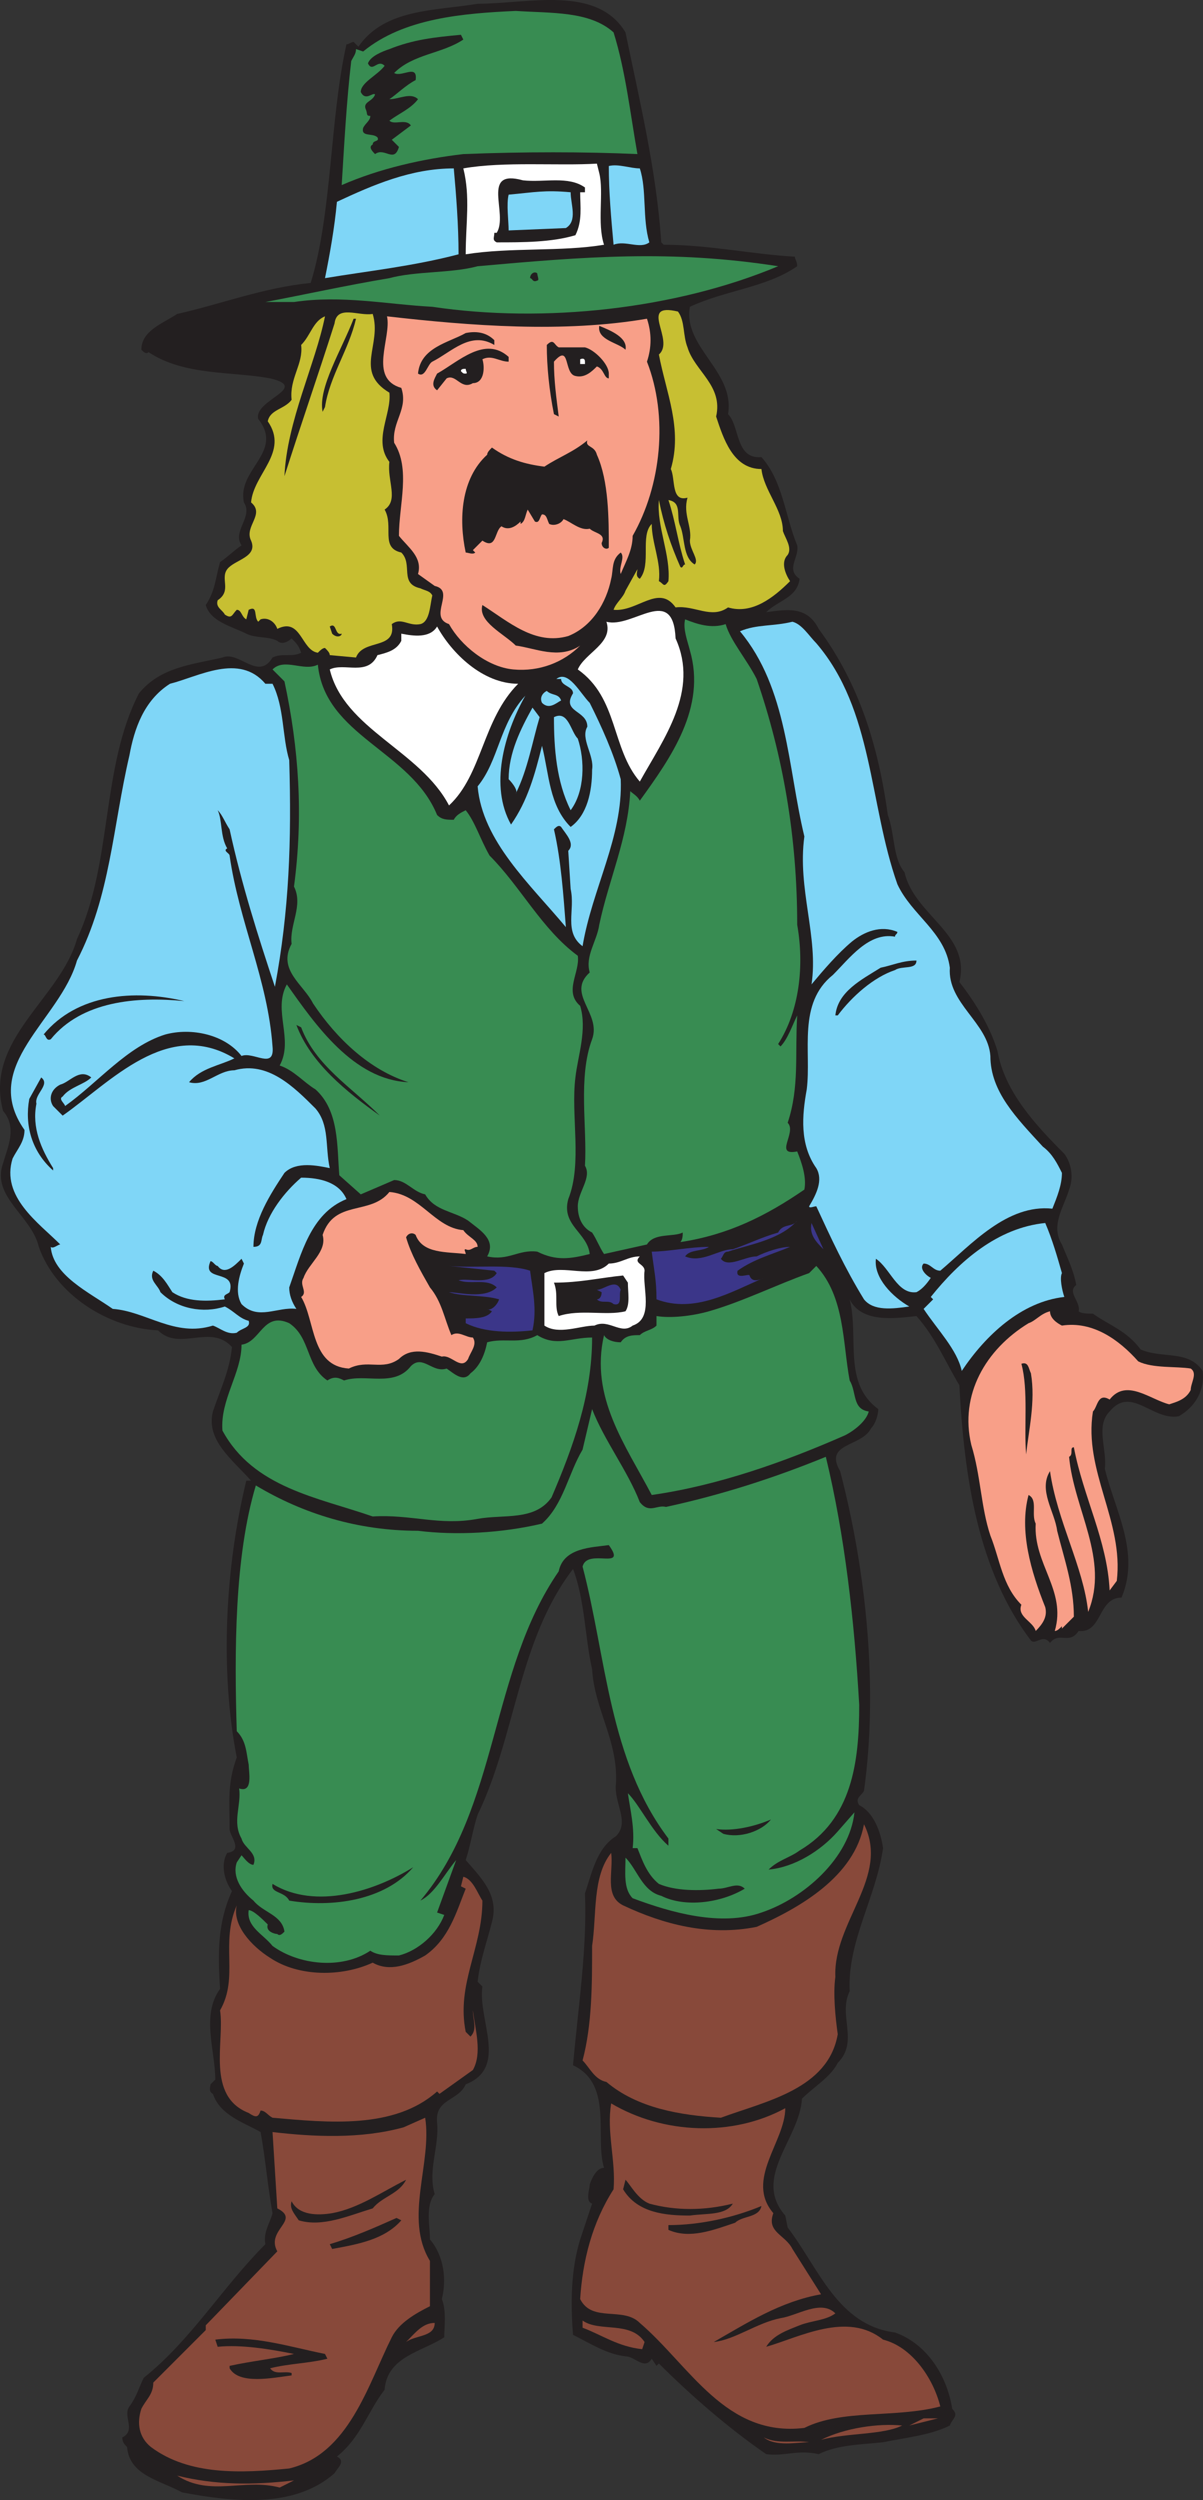 <svg xmlns="http://www.w3.org/2000/svg" width="378.32" height="785.875"><rect width="100%" height="100%" fill="#333333" stroke="none"/><path fill="#231f20" fill-rule="evenodd" d="M196.706 10.185c4.5 21.75 9.75 43.5 11.25 66l.75.75c14.25 0 27.75 3 41.25 3.75 0 .75.75 1.5.75 3-9.75 6.75-22.5 7.5-33.75 12.75-2.25 12.75 14.25 20.25 12 33.75 3.75 3.75 2.25 14.25 10.5 13.5 6.75 7.5 7.5 18.75 11.25 27.75.75 3.75-3.75 7.5.75 10.5-.75 6-6.75 6.75-10.5 10.5 6-.75 12.75-2.25 16.5 5.25 12.75 17.25 18.75 36.75 21.75 58.5 2.25 6 1.5 13.5 5.25 18 3 13.5 21 19.5 17.25 34.5 5.25 6.75 9.75 14.25 12 21.75 2.25 12.75 12 23.25 21 32.25 2.25 3 3 7.5 1.5 11.25-1.5 5.25-6 11.25-2.25 17.25 1.5 3.75 3.75 8.25 4.5 12.75-3 2.25 1.5 5.25.75 8.25.75.75 3 .75 4.5.75 5.25 3.75 10.5 5.25 15 11.25 6.75 3 15 0 19.5 6.75.75 6-2.25 11.25-7.5 14.25-8.25 1.5-15-9.75-21.75-1.5-4.5 4.5-.75 12-1.5 18 3 12.75 11.25 26.25 5.25 40.5-7.5 0-6 11.25-13.5 10.5-3 4.5-6 0-9 3.75-2.25-3-4.5.75-6-.75-16.5-21.75-21-51-22.5-80.25-4.5-7.5-7.5-15-13.5-21.75-6.75.75-17.25 2.25-21-5.25 3 12-2.25 26.25 9 34.5 0 1.5-.75 4.5-2.25 6-3 6-15 4.5-9.75 13.5 8.25 31.5 12 68.25 7.5 100.5-.75 1.5-3 2.25-1.5 4.5 4.5 2.25 6.75 8.25 7.5 13.5-2.25 15.75-11.25 29.25-10.5 45-3.75 7.5 3 15.75-3.75 22.5-2.25 4.5-7.5 7.5-11.25 11.25-.75 12.75-15.75 24.75-5.25 36.75l.75 3.75c9.75 12.75 15.75 30.75 33.75 33 10.5 3.75 16.5 14.25 18 24 2.25 2.25 0 3-.75 5.25-6 3-13.5 3.75-21 5.25-6.75.75-14.25.75-20.25 3.75-6.75-1.5-10.5.75-16.5 0-12-8.25-24-18.75-33.75-28.5l-.75.75-1.5-2.25c-2.25 3.75-5.25-.75-8.25-.75-6-.75-10.5-3.75-16.5-6.75-.75-9.75-.75-20.25 2.25-30l3.75-11.25c-2.25-.75-.75-4.5-.75-6 .75-2.25 2.25-5.25 4.5-5.25-3-9.75 3-26.25-9.75-32.25 1.5-17.25 4.5-36.75 3.75-54 2.25-6.75 3.75-14.25 9.75-18 4.5-4.5-.75-10.5 0-16.5.75-13.5-6.75-23.25-7.5-36-2.25-9.75-2.25-21.75-6-31.5-17.25 22.5-18 52.5-30 77.25-1.5 4.5-2.25 9.75-3.75 14.25 5.25 6 10.5 11.25 8.25 19.5-1.5 6-3.75 12-4.5 18.75l1.5 1.5c-1.5 10.5 8.25 25.5-5.25 30.75-2.25 5.25-9.75 4.5-9 12s-3 15-.75 22.5c-3 3.75-1.5 9.75-1.5 14.25 4.5 5.25 5.25 12.75 3.75 18.75 1.5 3.75.75 9 .75 12-6.75 4.5-18 6-18.75 16.5-5.25 6.75-7.5 15-15 21 3 1.5 0 3.75-.75 5.25-12.75 11.25-32.25 9-48 6-6.75-3.75-16.5-5.25-17.25-14.25-.75-.75-1.5-1.5-1.5-3 4.5-2.25 0-6.75 2.25-9.75s3-6 4.5-9c15-12 24.75-28.5 38.25-42-.75-3.75 1.5-6.75 2.25-9.75-1.5-8.25-2.25-17.25-3.75-25.5-5.25-3-12.75-5.25-15-12-1.5-.75-.75-2.25-.75-3l1.5-1.5c0-9-4.5-20.25 1.5-28.5-.75-11.25-.75-21 3.75-30.75-2.25-3-3.75-8.25-1.5-12 5.25-.75.75-5.25.75-7.5 0-9-.75-14.25 2.25-22.5-5.25-27-3.75-59.25 3-87h1.5c-6-6.75-14.25-12.75-12-21.75 2.25-6.75 5.25-12.75 6-20.25-6.75-7.5-16.5 1.5-23.25-5.25-15.75-.75-32.25-11.25-37.5-26.25-2.25-9.75-15-15.75-11.25-26.25 1.5-5.25 4.5-11.25 0-16.5-6-22.5 18-35.25 23.25-54 11.25-24 7.5-54 19.5-77.25 6.75-8.25 16.5-9 26.25-11.25 5.25-2.25 11.25 7.5 15.75 0 3-1.5 6 0 9-1.5-.75-2.25-1.5-3-3-4.5-.75.75-3 2.25-4.5.75-3-1.5-6.75-.75-9.75-2.25-4.5-2.25-11.25-3.75-12.75-9 3-4.5 3-8.25 4.5-13.5 2.25-1.5 4.5-3.75 6.75-5.25-3-4.5 3.75-9 .75-13.5-2.25-10.5 12.75-15.75 4.5-26.25-1.5-6 16.5-9.75 3.75-12.75-12-2.25-27-.75-38.25-8.25-.75.75-1.5 0-2.25-.75 0-6 6.75-8.25 11.25-11.25 13.5-3 27-8.25 42-9.75 6.75-21.75 6-51.75 11.25-75 .75 0 1.5-.75 2.25-.75l1.5 1.5c8.25-12 24-11.25 37.5-13.5 15.75 0 37.5-6 46.5 9"/><path fill="#388c52" fill-rule="evenodd" d="M192.956 10.185c3.75 12 5.25 25.5 7.5 38.25-16.5-.75-36-.75-54.75 0-12.75 1.5-26.25 4.5-38.25 9.75.75-12 1.5-26.25 3-39 .75-1.5 1.5-2.25 1.5-3.75l2.25.75c12.75-10.5 31.5-12 48-12.75 11.25.75 23.25 0 30.75 6.75"/><path fill="#231f20" fill-rule="evenodd" d="M145.706 12.435c-6.75 4.5-15.75 4.5-21.75 10.5 2.25 1.5 7.5-3 6.75 2.25-3 1.5-6 4.5-8.25 6 3 0 6.75-2.25 9 0-2.25 3-6 4.5-9 6.75 1.5 1.5 5.25-.75 6.75 1.5l-6 4.5 2.25 2.25c-1.5 5.25-4.5 0-7.5 2.25-.75-.75-2.25-2.25-.75-3 0-1.5 2.25-.75 1.5-2.25-1.5-1.5-5.25 0-4.5-3 .75-1.5 2.25-2.25 2.25-3.75-1.5 0-.75-.75-1.5-2.25-.75-2.25 2.25-2.25 3-4.5-.75-.75-3 2.25-4.5-.75 0-3 5.25-5.25 7.5-8.25-2.25-2.25-3.75 2.25-5.25-.75.75-2.25 4.5-3.75 6.75-4.5 7.5-3 14.25-3.75 22.5-4.5l.75 1.5"/><path fill="#fff" fill-rule="evenodd" d="M188.456 54.435c1.5 6-.75 15.75 1.5 22.5-13.5 2.25-29.25.75-43.5 3 0-9.75 1.5-18-.75-27 12.75-2.25 30-.75 42-1.5l.75 3"/><path fill="#7fd6f7" fill-rule="evenodd" d="M201.206 52.935c2.25 6.75.75 15.75 3 23.25-3 2.25-7.5-.75-11.25.75-.75-8.25-1.5-16.5-1.5-24.75 3-.75 6.75.75 9.75.75m-58.5 0c.75 8.25 1.5 18 1.5 27-14.25 3.75-28.5 5.25-42 7.5 1.5-7.5 3-15.75 3.75-24 11.25-5.25 23.25-10.5 36.75-10.5"/><path fill="#231f20" fill-rule="evenodd" d="M183.956 58.935v1.5h-1.5c0 4.5.75 9-1.5 13.5-7.5 2.25-16.5 2.25-24.75 2.25-1.5-.75-.75-1.5-.75-3h.75c3.75-6-5.25-20.25 8.25-16.5 6.75.75 14.25-1.5 19.5 2.25"/><path fill="#7fd6f7" fill-rule="evenodd" d="M179.456 60.435c0 3.75 2.25 9-1.5 11.25l-18 .75c0-3-.75-8.25 0-11.25 8.25-.75 11.25-1.5 19.5-.75"/><path fill="#388c52" fill-rule="evenodd" d="M244.706 83.685c-32.25 13.5-73.5 18-108.75 12.75-14.25-.75-28.5-3.75-43.5-1.5h-9c12-2.25 25.5-5.25 39-7.5 8.25-2.25 19.5-1.5 27.75-3.75 33.75-3 60.75-5.25 94.5 0"/><path fill="#231f20" fill-rule="evenodd" d="M168.956 85.935c0 .75.75 2.25 0 2.25-1.5.75-1.5-.75-2.25-.75 0-1.5 1.5-2.25 2.25-1.5"/><path fill="#c7bf32" fill-rule="evenodd" d="M216.206 109.185c2.25 7.5 11.25 12 9 21.75 2.25 6.75 5.25 16.5 14.25 16.5.75 6.75 6.75 12.75 6.75 19.5.75 2.25 3 5.25 1.5 7.5-2.25 2.25-.75 6 .75 8.25-5.25 5.25-12 10.5-19.5 8.25-5.25 3.75-10.5-.75-16.5 0-5.25-7.5-12 1.5-19.5.75.75-2.25 3-3.75 3.75-6l3.75-6.75c0 .75-.75 2.25.75 3 3.75-4.5 0-13.5 3.75-17.25 0 6 3 12 2.25 18 1.5.75 1.5 2.25 3 0 .75-8.25-3.75-17.25-3-25.5 1.5 7.5 3.75 14.25 6.75 21 .75.75.75-.75 1.5-.75-2.25-6.75-3-13.5-5.25-20.25 4.5.75 2.25 5.25 3.75 8.25 1.5 3.75.75 9.75 4.5 12 1.5-1.5-1.5-4.5-1.5-7.5.75-4.5-2.25-8.25-.75-13.5-5.25 1.5-3.75-6-5.25-9 3.75-12.75-1.5-24-3.75-36 5.25-4.5-6.75-16.5 6-13.5 2.25 3 1.5 7.5 3 11.25m-99-10.5c3 9.75-6 18 5.25 24.75.75 6.75-5.25 15 0 21.75-.75 6 3 12-1.5 15 3 5.25-1.5 12 5.25 13.5 3.75 3.75-.75 9.75 6 11.25 1.5.75 3 .75 3.75 2.25-.75 3-.75 8.25-3.75 9-3.75.75-6-2.25-9 0 1.5 8.25-9 4.5-11.25 10.5l-8.25-.75c0-.75-.75-1.5-1.5-2.25-.75 0-1.5.75-2.25 1.5-5.25-.75-5.25-11.25-12.75-7.5-.75-2.25-3-3.75-5.25-3l-.75.75c-1.5-1.5 0-5.25-3-3.75l-.75 3c-1.5-.75-1.5-3-3-3-1.5 1.5-1.5 3-3.75 1.5-.75-1.5-3-2.25-2.25-4.5 4.5-3 .75-6.75 3-9.75s9.75-3.75 7.5-9c-2.25-4.5 4.5-8.25 0-12 .75-9 12-15.75 5.25-25.5.75-3.75 5.25-3.75 7.5-6.75-.75-6.75 3.75-11.25 3-17.25 3-3 3.75-7.5 7.5-9-3 15-12 33-12.75 50.25 5.25-16.5 10.5-31.5 15.75-48 .75-6 7.5-2.25 12-3"/><path fill="#f89f88" fill-rule="evenodd" d="M203.456 100.185c1.5 4.5 1.5 9 0 13.5 6.75 17.25 4.5 39-4.5 54.75 0 4.5-2.25 8.25-3.75 12-.75-2.25 1.5-5.25 0-6.75-3 2.25-2.25 5.25-3 8.25-1.5 7.5-6 15-13.5 18-10.5 3-18.75-4.5-27-9.75-1.5 5.25 6.75 9 10.5 12.75 6 .75 13.5 4.5 20.25 0-5.25 5.25-12.75 8.25-21 7.5s-16.5-7.5-20.25-14.25c-6.75-2.25 2.25-10.5-4.5-12l-5.25-3.75c1.5-5.25-3-8.25-6-12 0-9.75 3.75-21-1.5-29.25-.75-6.75 4.5-10.5 2.25-17.25-10.5-3-3-15.75-4.5-22.5 26.25 3 55.5 5.25 81.75.75"/><path fill="#231f20" fill-rule="evenodd" d="M111.956 100.185c-2.25 9.75-8.25 18-9.75 27.75l-.75 1.5c-1.5-7.5 6-19.5 9.75-29.25h.75m84.75 9.75c-2.25-2.25-9-3-8.25-7.5 3.75 1.5 9 3.75 8.25 7.5m-41.25-3v1.5c-7.5-4.5-13.5 2.25-19.5 5.25-1.5.75-2.25 5.25-4.5 3.75.75-8.25 9.75-9.75 15-12.75 3.75-.75 6.75 0 9 2.25m28.5 2.25c3 .75 7.5 5.25 7.5 8.25v1.5c-1.5 0-1.5-3-3.75-3.75-1.5 1.5-3.75 3.75-6.75 3-3.75-.75-1.5-10.5-6.75-4.5 0 6 .75 11.25 1.5 17.25l-1.5-.75c-1.5-7.5-2.25-15-2.25-21.75 2.25-2.25 2.25 0 3.75.75h8.25"/><path fill="#231f20" fill-rule="evenodd" d="M159.956 112.185v1.5c-3 0-5.25-2.25-8.25-.75.75 2.25.75 7.5-3 7.5-3.75 2.25-5.25-3-8.25-1.5l-3 3.75c-2.25-1.5-.75-3.75 0-5.25 6.75-3.75 15-12 22.5-5.25"/><path fill="#fff" fill-rule="evenodd" d="M183.956 113.685v.75h-1.5v-1.5s1.5-.75 1.5.75m-37.5 2.25c0 .75.75 1.5 0 1.5s-.75 0-1.5-.75c0-.75.75-.75 1.5-.75"/><path fill="#231f20" fill-rule="evenodd" d="M187.706 142.935c3.75 8.25 3.75 20.25 3.75 29.25-.75.75-2.25 0-2.25-1.5 1.5-3-2.25-3-3.75-4.5-3 .75-6-2.25-8.25-3-.75 1.5-3 2.25-4.5 1.5-.75-1.5-.75-3-2.25-3-.75.75-.75 3-2.25 2.25l-2.25-3.75c-.75 1.5-.75 3.75-2.25 4.5v-.75c-1.5 1.5-3.75 3-6 1.5-2.25 1.5-1.5 7.5-6 4.5l-3 3 .75.75c-.75.75-2.25 0-3 0-2.25-10.5-1.5-23.25 6.75-30.75 0-.75.75-1.5 1.5-2.25 5.25 3.75 10.5 5.25 16.5 6 4.5-3 9-4.5 13.5-8.25-.75 2.25 2.25 1.5 3 4.5"/><path fill="#fff" fill-rule="evenodd" d="M212.456 200.685c7.5 16.5-3.75 31.5-11.25 45-9-10.5-6.75-26.25-19.5-35.25 2.25-5.25 11.25-8.25 9-15 8.25 2.25 21-12 21.75 5.25"/><path fill="#388c52" fill-rule="evenodd" d="M228.206 196.185c1.5 5.25 6.75 11.25 9.75 17.25 8.25 24 12.75 49.5 12.75 77.25 2.25 12.75.75 27-6 37.5l.75.75c2.25-2.25 3.75-6.75 5.25-9.75-.75 12 .75 22.5-3 33.75 3 3-4.5 10.5 3 9 1.5 3.75 3 8.25 2.25 12-12 8.25-24 14.25-39 16.5.75-.75.75-2.25.75-3-3 1.5-9 0-11.25 3.75l-13.5 3c-1.5-2.25-2.25-4.5-3.75-6.75-3-1.5-4.5-4.5-4.5-8.25 0-4.5 4.5-9 2.25-12.75.75-12-2.25-27.75 2.25-39.75 3-8.25-8.25-14.25-.75-21-1.5-5.25 2.25-9.75 3-15 3-14.25 9-27 9.75-42 .75.75 2.25 1.5 3 3 9.75-13.5 21-29.25 15.75-47.25-.75-3-2.25-6.75-1.5-9.75 3.75 1.5 8.25 3 12.75 1.5"/><path fill="#7fd6f7" fill-rule="evenodd" d="M256.706 202.185c18 21 16.5 50.25 25.5 75.75 4.5 9.75 15 15 16.5 26.25-.75 11.25 12 17.25 12.75 27.75 0 11.25 8.25 19.5 16.5 28.5 3 2.25 4.5 5.25 6 8.25 0 3.75-1.5 7.5-3 11.25-14.25-1.5-25.5 11.25-35.25 19.5-2.25 0-3-2.25-5.25-2.25-1.5 1.5.75 3.75 2.25 4.5-1.5 2.25-3 3.75-4.5 4.5-6 .75-8.25-7.5-12.75-10.5-.75 6 5.25 12 10.5 15-5.25.75-11.25 1.5-14.25-2.25-6-9.75-10.5-19.5-15-29.25-.75 0-2.25.75-2.25 0 2.25-3.75 4.5-8.25 2.25-12-5.25-7.5-4.5-16.5-3-24.75 1.5-12-3-27 8.25-36 5.25-5.25 11.25-13.5 19.5-12 0-.75.75-.75.75-1.5-5.25-2.25-10.5 0-14.25 3-4.5 3.75-9 9-12.75 13.5 2.25-15-4.5-30-2.25-46.5-5.25-21.75-5.25-46.5-20.25-64.5 5.25-2.25 10.5-1.5 16.5-3 3 .75 5.25 4.5 7.5 6.75"/><path fill="#231f20" fill-rule="evenodd" d="M107.456 199.185c0 .75-1.5 1.5-3 0l-.75-2.25c2.25-1.5 1.5 3 3.75 2.25"/><path fill="#fff" fill-rule="evenodd" d="M162.956 214.935c-11.25 11.25-11.25 28.5-21.75 38.25-9-17.25-33-24-37.5-42.75 4.5-2.25 12 2.25 15-4.5 3-.75 6-1.5 7.5-4.5v-2.25c3.75.75 9 1.5 11.25-2.25 4.5 8.25 14.25 18 25.5 18"/><path fill="#388c52" fill-rule="evenodd" d="M99.956 208.935c2.25 22.5 29.25 27 37.5 47.25 1.5 1.5 3 1.5 5.25 1.5.75-1.5 2.25-2.25 3.75-3 3 3.75 4.5 9 7.5 14.25 9.75 9.75 16.5 23.25 27.75 31.5.75 5.25-4.5 11.25.75 15.75 2.25 7.5-.75 15.75-1.5 22.5-1.5 12 2.25 27-2.25 38.25-2.25 8.25 6 10.5 6.75 17.25-6 1.5-10.5 2.25-16.5-.75-6-.75-9 3-15.75 1.5 3-5.25-2.25-8.25-6-11.25-4.5-3-10.5-3-13.5-8.25-3.75-.75-6-4.5-9.75-4.5l-10.5 4.5-6.75-6c-.75-9 0-20.25-7.5-27-3.75-2.25-6.75-6-11.25-7.5 4.5-8.25-2.25-17.25 2.25-25.5 9 12.75 21 30 38.25 30.75-12-3.75-22.5-13.5-30-24.75-3-6-11.25-10.5-6.75-18.75-.75-6 3.75-12 .75-18 3-22.5 1.5-43.5-3-64.5l-3.75-3.75c3.75-3.75 9.75.75 14.25-1.5"/><path fill="#7fd6f7" fill-rule="evenodd" d="M85.706 214.935c3.75 7.5 3 16.5 5.25 24 .75 25.5 0 47.25-4.5 71.25-5.25-15.75-10.5-32.25-14.25-49.5-1.5-2.25-2.25-4.5-3.75-6 1.5 3 .75 8.25 3 12-1.5.75.75 1.5.75 2.25 3 21 12 39 13.5 60 .75 7.5-6 1.5-9.75 3-5.25-6.75-15.75-9-24-6.75-12 3.75-21 15-31.5 22.5 0-.75-2.25-2.25-.75-3 2.25-3 6.75-3.75 9-6-3.75-3-6.75 1.5-9.75 2.25-3 1.5-3.75 4.5-2.25 6.75l3 3c15-10.5 33-30.75 54-18-4.5 2.25-10.5 3-14.25 7.5 5.25 1.5 9-3.75 14.25-3.75 10.5-3 18.75 5.25 25.5 12 4.5 5.25 3 12 4.5 18.75-3.75-.75-10.5-2.25-14.25 1.5-4.5 6.75-9.75 15-9.75 23.25 3 0 2.25-2.25 3-3.75 1.5-6.75 6.75-13.5 12-18 6 0 12 1.5 14.25 6.75-11.25 4.5-14.25 17.25-18 27.75 0 2.25.75 4.5 2.25 6.75-6-.75-12 3.75-17.25-1.5-2.25-3.75-.75-9 .75-12.75l-.75-1.5c-2.25 2.25-5.25 5.25-7.5 2.25-.75 0-1.5-1.5-2.25-1.5-3 6.75 8.25 2.25 6 9.75-.75.75-2.25.75-1.5 2.25-6 .75-12 .75-16.5-2.25-1.5-2.25-3-5.25-6-6.75-1.5 3 1.5 4.5 2.25 6.75 5.25 5.25 13.5 6.75 20.25 4.5 3 1.5 4.5 3.75 7.5 4.5.75 2.25-2.25 2.25-3.75 3.75-3 .75-5.25-1.5-7.5-2.25-12 3.75-21-4.5-31.5-5.25-7.5-5.25-18.75-10.5-19.5-19.5.75.75 2.25-.75 3-.75-6.75-6.75-18.75-15-15-27 1.5-3 3.75-5.25 3.75-9-14.25-20.25 11.25-34.5 16.5-53.25 10.5-20.25 11.25-42 16.5-64.5 1.5-8.25 4.5-17.25 12.75-22.5 9-2.25 21.75-9.75 30 0h2.25m99.75 6c3.75 7.5 7.5 15.75 9.75 24 .75 18-9 34.5-12 52.5-6-4.5-2.25-11.25-3.75-18l-.75-12c2.25-2.25-.75-5.25-2.25-7.5-.75-.75-1.5 0-2.25.75 2.25 9.75 3 21 3.75 30.75-11.25-13.5-26.25-27-27.75-44.25 6.75-8.25 6.75-19.5 15-28.5-6.75 12-11.25 28.5-4.5 40.5 5.25-7.5 7.5-15.75 9.75-24.75 2.25 9 2.25 18.75 9 25.5 5.25-3.75 6.75-11.25 6.75-18 .75-4.5-3.75-9.75-1.5-13.5 0-5.25-8.25-4.5-4.5-10.5 0-2.25-3.75-2.25-3.75-4.5h-1.5c3.75-3 7.5 4.5 10.5 7.5"/><path fill="#7fd6f7" fill-rule="evenodd" d="M176.456 220.185c-1.5.75-3.75 3-6 .75-.75-1.5 0-3 1.5-3.75 1.5 1.5 3.75.75 4.5 3m-6.75 5.25c-2.25 7.5-3.75 16.5-7.5 24 .75-.75-.75-3-2.25-4.5 0-8.25 3.75-15.75 7.5-22.5l2.25 3m12 6.75c2.25 6.75 2.25 16.5-2.25 22.5-4.5-9-5.25-19.5-5.25-29.25 4.5-2.25 5.25 4.5 7.5 6.75"/><path fill="#231f20" fill-rule="evenodd" d="M288.206 301.935c0 3-4.5 1.5-6.75 3-6.75 2.25-13.5 8.25-18 14.25h-.75c.75-7.5 8.25-11.25 14.25-15 3.75-.75 6.75-2.25 11.25-2.25m-230.25 12.75c-15-1.5-32.25 0-42 12-1.5.75-1.5-1.5-2.25-1.5 10.5-12.75 28.5-14.25 44.25-10.5m36.75 8.25c4.5 12 15.75 18.75 24.75 27.75-10.5-7.5-21.75-16.5-26.25-28.5l1.5.75m-83.25 24c-1.5 7.5 1.5 14.25 5.25 20.25v.75c-6.75-6-9-14.25-7.5-22.5l3.75-6.75c3 2.25-2.25 5.25-1.5 8.25"/><path fill="#f89f88" fill-rule="evenodd" d="M145.706 386.685c1.5 2.25 4.5 3 4.5 5.25-1.5 0-2.25 1.5-3.75.75-.75 0 0 .75 0 1.5-6-.75-13.5 0-15.75-6-.75-.75-2.25-.75-3 .75 1.5 5.25 4.5 10.5 7.5 15.75 3.75 4.5 4.5 9.75 6.75 15 2.25-1.5 4.5.75 6.75.75 1.5 2.25-.75 4.5-1.5 6.75-2.25 3.75-5.25-1.5-8.25-.75-4.5-1.5-9.75-3-13.5.75-5.25 3.75-9.75 0-15.75 3-12-.75-10.5-15-15-22.5 2.25-1.5-.75-3.75.75-6 1.5-4.5 7.5-8.25 6-13.5 3.75-11.25 15-6 21-13.5 9.75.75 14.25 11.25 23.25 12"/><path fill="#3b3689" fill-rule="evenodd" d="M228.956 393.435c-1.5 0-1.5 1.5-2.25 2.25 2.25 3 7.5-.75 11.25-.75 3-1.5 7.5-3 10.5-3-5.25 2.25-11.25 3.75-16.5 7.5-.75 3 3.75.75 3.75 1.5.75 2.25 3 1.5 4.5.75-10.5 4.5-21.75 11.25-33.75 6.75 0-6-.75-9-1.5-15 5.25 0 12-1.5 18-1.5-2.25 1.5-6 .75-7.5 3 5.25 2.25 10.5-2.25 15-2.25 4.5-1.5 9-3.75 14.25-5.25 1.5-3 4.5-1.5 6-3.75-5.25 6-15 7.5-21.75 9.75m30-.75c-2.25-2.25-4.5-4.5-3.75-8.25l3.75 8.25"/><path fill="#7fd6f7" fill-rule="evenodd" d="M328.706 384.435c2.25 5.25 3.75 10.5 5.25 15.75-.75 1.5 0 5.25.75 7.5-13.5 1.5-24.75 12-32.25 23.25-1.5-6.75-7.5-12.75-12-19.5l3-3-.75-.75c9-11.25 21-21.75 36-23.25"/><path fill="#fff" fill-rule="evenodd" d="M201.206 394.935c-2.25 2.25 1.5 2.25 1.5 4.5-.75 5.25 3 15-3.75 17.25-3.75 3-7.5-2.25-12 0-4.5 0-11.25 3-15.75 0v-16.5c6-3 15 2.25 20.25-3 3.75 0 6-2.25 9.75-2.25"/><path fill="#3b3689" fill-rule="evenodd" d="M166.706 399.435c.75 6 2.25 12 .75 18.75-6.75.75-15 .75-21-2.25v-1.5c3 0 6.75 0 8.25-2.25l-1.5-.75c.75.75 3-.75 3.75-3-5.25-1.5-11.25-.75-15.75-2.25 3 0 11.25 2.25 15-1.5-3-3-8.25-.75-12-2.25 3-.75 9.75 1.5 12-2.25l-.75-.75-14.25-1.5c8.25.75 18.75-.75 25.5 1.5"/><path fill="#388c52" fill-rule="evenodd" d="M267.206 433.935c2.25 3.75.75 9 6 9.75-.75 3-4.5 6-7.5 7.5-18.75 8.25-39.75 15.75-60.75 18.75-8.25-15.75-19.5-30.75-15-50.25.75 1.5 3 2.25 5.25 2.25 1.5-2.25 3.75-2.25 6-2.25 1.5-1.5 3.75-1.5 5.25-3v-3c4.5.75 11.25 0 16.5-1.5 10.5-3 21-8.25 31.5-12l2.25-2.25c9 9.75 8.25 24 10.5 36"/><path fill="#231f20" fill-rule="evenodd" d="M197.456 403.185c0 3 .75 6.75-.75 9-6 1.5-14.25-.75-21 1.5-1.5-3 0-6.75-1.5-10.5 8.25 0 14.25-1.5 21.75-2.25l1.5 2.25"/><path fill="#3b3689" fill-rule="evenodd" d="M195.206 405.435c-.75 1.5.75 5.25-2.25 4.5-1.5-1.5-3.75 0-5.25-1.5.75 0 1.5-.75 1.5-2.25l-1.5-.75c2.25 0 6-3.75 7.5 0"/><path fill="#f89f88" fill-rule="evenodd" d="M333.956 416.685c9.75-1.5 18 4.5 24 11.25 4.5 2.25 12 1.5 16.5 2.25 2.25 1.5 0 4.5 0 6.75-1.5 3-4.5 3.75-6.75 4.5-6-1.5-13.5-8.25-18.75-1.5-3.75-2.25-3.75 2.25-5.25 3.75-3 18.75 9.75 34.5 7.5 53.25l-2.25 3c-.75-15.75-8.25-29.25-11.25-45-1.5 0 0 2.25-1.5 3 1.5 16.5 12.75 32.25 6 48.75-1.5-14.25-9.75-28.5-12-44.25-3.75 6 1.5 12.75 2.25 18.75 2.25 9 5.25 17.25 5.25 27l-3.75 3.75v-.75c-.75.75-1.5 1.5-2.25 1.5 3.75-12.75-6.75-21-6-33.75-1.5-3 .75-7.5-2.25-9-3 11.25.75 24 5.25 35.25.75 3-.75 5.25-3 7.5-.75-3-6-4.5-4.5-8.25-6-6-6.75-14.25-9.75-21.75-3-9-3-18.75-6-28.5-3.75-15.75 4.5-30 18-38.25 2.25-.75 3.75-3 6.75-3.75 0 2.25 2.25 3.75 3.75 4.5"/><path fill="#388c52" fill-rule="evenodd" d="M90.956 415.935c6.75 4.5 5.25 13.5 12 18 2.25-1.5 3.75-.75 5.25 0 6.75-2.25 15.75 2.25 21-4.5 3.75-3.75 6.75 2.25 11.25.75 2.25 1.5 5.25 4.5 7.5 1.5 3-2.25 4.5-6 5.25-9.75 5.25-1.5 10.5.75 15.75-2.25 6 3.75 10.5.75 17.25.75 0 18-6 34.5-12.75 50.25-5.25 7.5-15 5.25-23.25 6.75-12 2.25-21-1.5-33-.75-17.25-6-37.5-9-47.25-27-.75-9.75 6-18 6-27 6-.75 6.75-10.5 15-6.75"/><path fill="#231f20" fill-rule="evenodd" d="M324.206 431.685c1.5 9-.75 18-1.5 25.5-.75-8.25.75-20.25-1.5-28.5 2.25-.75 2.25 1.5 3 3"/><path fill="#388c52" fill-rule="evenodd" d="M201.206 472.185c3 3.75 5.25.75 8.25 1.5 17.25-3.75 33.75-9 50.25-15.75 6 24.75 9 51.75 10.5 78 0 18-2.25 36-18.75 45.75-3 2.25-6.75 3-9.75 6 8.25-.75 16.5-6 21.75-12l5.25-6c-1.5 14.25-15.75 27-29.25 31.5-12.75 4.5-28.5 0-40.5-4.5-3-3-2.25-8.25-2.25-12.75 3.75 3.75 5.25 10.5 11.25 12 7.5 3.75 18.75 2.25 26.25-2.25-2.25-2.25-5.25 0-8.25 0-6 .75-13.5.75-18.75-1.5-3.75-3-5.25-7.5-6.75-11.25h-1.5c.75-6-.75-12-1.5-17.25 3.75 3.75 7.5 12 12.75 16.5v-2.25c-18.75-24.75-19.5-57-27-85.5 1.5-6 14.25 1.5 8.25-6.75-5.25.75-14.25.75-15.75 8.25-21.75 31.5-18.75 74.25-43.5 103.5 4.5-2.25 7.5-8.25 11.25-12.75l-6 16.5 2.25.75c-2.25 6-8.25 11.25-14.25 12.75-3.75 0-6.75 0-9-1.5-9 6-22.5 4.5-30.75-1.5-3-3.75-8.25-6-7.5-11.25 1.5 0 4.5 3 6 4.5-.75 2.25 2.25 3 3 3 .75.75 1.5 0 2.25-.75-.75-5.25-6.75-6-9.75-9.75-3.75-3-6.75-7.5-5.25-12l1.5-2.25c.75.75 2.25 3 3.75 3 1.5-3.75-3-5.25-3.75-8.25-3-5.25 0-10.5-.75-15.75 4.5 1.5 3-5.25 3-7.5-.75-3.75-.75-7.5-3.75-10.5-.75-24.75-.75-54.75 6-77.25 15 9 32.25 14.25 51 14.25 12 1.5 26.25.75 39-2.25 6.75-6 8.25-15.75 12.75-23.25l3-12.75c3.75 9.75 11.25 19.5 15 29.25"/><path fill="#231f20" fill-rule="evenodd" d="m227.456 576.435-2.25-1.5c5.25.75 12-.75 17.25-3-3 3.75-9.75 6-15 4.5"/><path fill="#88493a" fill-rule="evenodd" d="M262.706 621.435c-.75 5.25 0 12.75.75 18-3 17.25-22.5 21-36.75 26.25-12.75-.75-26.25-3-36-11.25-3.75-.75-5.25-4.5-7.5-6.75 3-11.25 3-24 3-36 1.5-9.75 0-21.75 6-29.25.75 6-2.25 13.5 3.75 16.5 12.75 6 27 9.75 42 6.75 13.5-6 30.75-15.75 33.75-32.25 8.25 16.5-9.75 30.75-9 48"/><path fill="#231f20" fill-rule="evenodd" d="M90.956 597.435c-1.5-3-6-2.25-5.25-5.25 13.5 8.25 32.25 2.25 44.25-5.25-9 10.5-25.5 12.75-39 10.5"/><path fill="#88493a" fill-rule="evenodd" d="M151.706 597.435c0 15-8.25 26.25-5.25 41.25l1.5 1.5c2.25-2.25.75-5.25.75-8.25.75 6 3 13.5 0 18.75l-10.5 7.5-.75-.75c-13.5 12-34.5 9.75-51.75 8.25-1.5-.75-2.25-2.25-3.75-2.25-.75 2.25-1.5 2.25-3.75.75-13.5-5.25-7.5-22.5-9-32.25 6-10.5 0-21 5.25-33-1.5 6 4.5 12.75 10.5 16.5 9 6 22.5 6 32.25 1.5 5.25 3 11.25.75 16.5-2.25 7.5-5.25 9.75-13.5 12.75-21l-1.5-.75.75-3c3 .75 4.5 5.25 6 7.5m95.25 65.25c0 10.5-12.75 22.5-3.75 33-2.25 6 3.75 6.75 6 11.25l9 14.25c-12.75 2.25-23.25 9-33.75 15 6.75-.75 13.5-6 21-7.5 5.25-.75 12.75-6 17.25-1.5-3 2.25-7.5 2.25-11.25 3.75s-8.25 3-10.5 6.75c10.5-3 25.5-11.25 36.75-2.25 9 2.25 15.75 12 18 21-14.25 3.75-30.75.75-42.75 6.75-24.75 3-36-19.5-51.75-33-5.25-5.25-15 0-18.75-7.5.75-12 3.75-24 10.5-34.5.75-9-2.25-18-.75-27 16.5 9.75 38.25 10.5 54.75 1.5"/><path fill="#88493a" fill-rule="evenodd" d="M135.206 710.685v14.25c-4.5 2.25-9.75 5.25-12 9.75-7.5 15-13.5 36.75-32.25 41.25-15 1.5-31.5 2.25-43.5-6.75-3.75-3-4.5-7.5-3-12 1.5-3 3.75-4.5 3.75-8.25l16.5-16.5v-1.5l22.5-23.25c-3.75-6.75 7.5-9.75 0-13.5l-1.5-24c12.75 1.5 27.75 2.25 41.25-1.5l6.75-3c2.25 14.25-6.75 31.5 1.5 45"/><path fill="#231f20" fill-rule="evenodd" d="M127.706 685.185c-2.25 4.5-7.5 5.25-10.5 9-7.5 2.25-15.75 6-23.25 3.75-1.5-2.25-3-3.75-2.25-6 2.25 4.5 8.25 4.5 12.75 3.75 8.25-1.5 15.75-6.75 23.25-10.5m76.5 7.5c8.25 2.25 17.25 2.25 26.25 0-2.25 3.75-8.25 3-13.5 3.75-7.5 0-16.5-.75-21-8.25l.75-3c1.5 1.5 3.75 6 7.5 7.5m35.25.75c-.75 3.75-6 3-8.25 5.25-6.75 2.25-14.25 5.25-21 2.25v-1.5c9.75 0 20.25-2.25 29.25-6m-113.25 4.5c-5.25 6-13.5 7.5-21.75 9l-.75-1.5c7.5-2.25 14.25-5.25 21-8.25l1.5.75"/><path fill="#88493a" fill-rule="evenodd" d="m202.706 736.185-.75 2.25c-7.5-.75-12.75-4.5-18.75-6.75v-2.25c5.25 3.75 15 0 19.5 6.75m-66-6c0 4.5-6 3.75-9 6 3-3 5.25-6 9-6"/><path fill="#231f20" fill-rule="evenodd" d="m102.206 739.935.75 1.5c-6 1.5-12 1.5-18 3 1.5 2.25 4.5.75 6.75 1.5v.75c-6 .75-16.5 3-19.5-2.25v-.75c6.75-1.5 14.25-2.25 20.25-3.75-7.5-1.5-16.5-3-24-2.25l-.75-2.25c12-1.5 23.25 2.25 34.5 4.5"/><path fill="#88493a" fill-rule="evenodd" d="m285.956 762.435 4.5-2.25h4.5zm-2.25 0c-6 3-17.25 2.25-25.5 4.5 7.5-3.75 18-5.25 25.5-4.5m-29.25 5.25c-3.75 0-10.5 1.5-14.25-1.5 4.5 2.25 9.75.75 14.25 1.5m-208.5 5.25 2.25 2.25-2.25-2.25m46.5 6.75-4.5 2.25c-11.25-3-21.75 3-32.25-3.75 12 3 24 3 36.75 1.5"/></svg>
